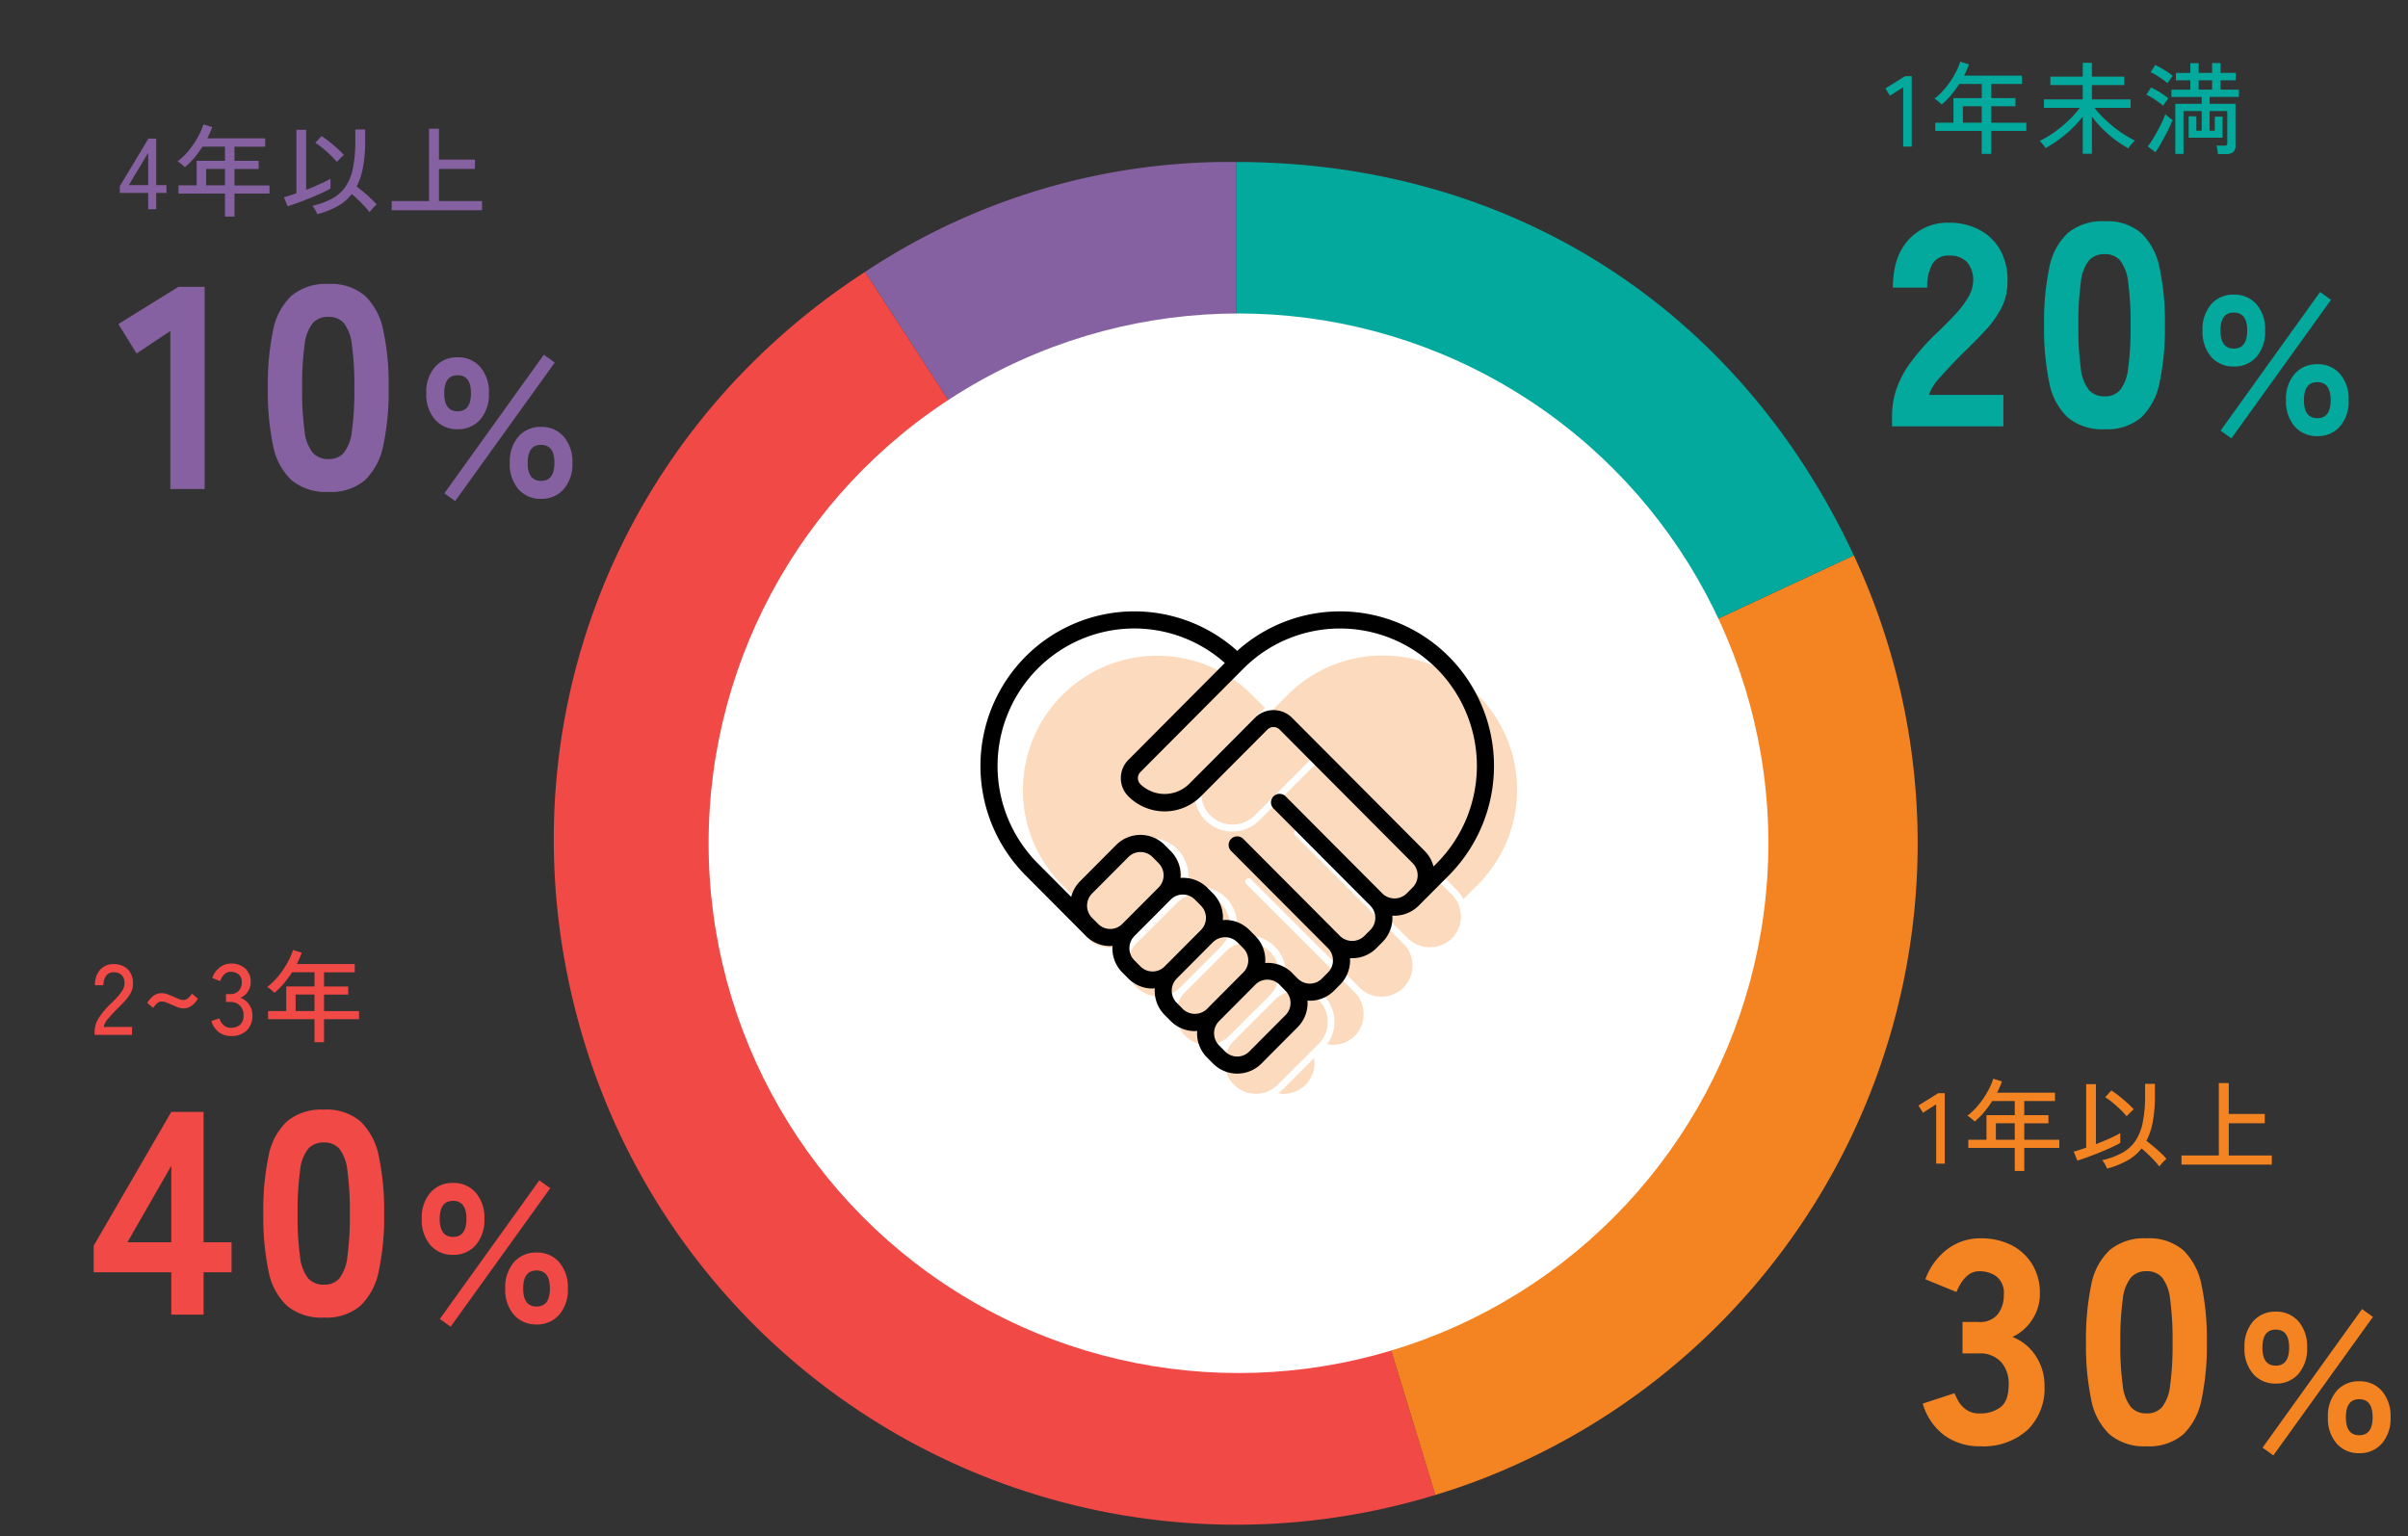 <svg xmlns="http://www.w3.org/2000/svg" xmlns:xlink="http://www.w3.org/1999/xlink" width="384" height="245" viewBox="0 0 384 245">
  <rect x="0" y="0" width="384" height="245" fill="#333333" stroke="none"/>
  <defs>
    <clipPath id="clip-path">
      <rect id="長方形_1017" data-name="長方形 1017" width="384" height="245" transform="translate(8639 -1068)" fill="#fff" stroke="#707070" stroke-width="1"/>
    </clipPath>
  </defs>
  <g id="マスクグループ_78" data-name="マスクグループ 78" transform="translate(-8639 1068)" clip-path="url(#clip-path)">
    <g id="charm-04" transform="translate(8458 -2880)">
      <g id="グループ_2091" data-name="グループ 2091" transform="translate(269.31 1837.838)">
        <g id="グループ_2090" data-name="グループ 2090" transform="translate(-0.001 0)">
          <g id="グループ_2089" data-name="グループ 2089" transform="translate(0 0)">
            <path id="パス_8315" data-name="パス 8315" d="M78.769,108.676,19.581,17.533A104.959,104.959,0,0,1,78.769,0Z" transform="translate(30.052 -0.001)" fill="#8661a2"/>
            <path id="パス_8316" data-name="パス 8316" d="M108.821,98.061,140.594,201.99a108.679,108.679,0,0,1-135.7-72.156C-9.462,82.883,8.456,33.656,49.633,6.917Z" transform="translate(0 10.615)" fill="#f14946"/>
            <path id="パス_8317" data-name="パス 8317" d="M42.932,70.684l98.494-45.929A108.679,108.679,0,0,1,88.861,169.179,102.1,102.1,0,0,1,74.7,174.613Z" transform="translate(65.889 37.991)" fill="#f48422"/>
            <path id="パス_8318" data-name="パス 8318" d="M42.932,108.676V0c43.635,0,80.054,23.2,98.494,62.747Z" transform="translate(65.889 -0.001)" fill="#03a99d"/>
          </g>
        </g>
        <circle id="楕円形_283" data-name="楕円形 283" cx="84.5" cy="84.5" r="84.5" transform="translate(24.69 24.162)" fill="#fff"/>
        <path id="合体_14" data-name="合体 14" d="M41.13,69.85a2.375,2.375,0,0,0-.41-.09,8.174,8.174,0,0,0,.651-.54c.02-.02.049,0,.059-.03l5.01-5.03a4.917,4.917,0,0,1-4.821,5.715A4.715,4.715,0,0,1,41.13,69.85Zm-7.48-1.43a4.949,4.949,0,0,1,0-7.01l6.47-6.47a4.95,4.95,0,1,1,7.01,6.99l-6.491,6.49a4.924,4.924,0,0,1-6.989,0Zm-7.76-7.78a4.949,4.949,0,0,1,0-7.01l6.1-6.1.021-.02.349-.35a5.071,5.071,0,0,1,7.01.01,4.961,4.961,0,0,1,0,6.99l-.37.37c0,.02-.02.02-.02.04l-6.1,6.07a4.925,4.925,0,0,1-6.989,0Zm22.62,1.33a6.014,6.014,0,0,0-4.86-9.581,6.351,6.351,0,0,0-2.13.39A6.016,6.016,0,0,0,35.88,44.62a5.885,5.885,0,0,0-2.13.41,6.012,6.012,0,0,0-7.77-7.77,5.9,5.9,0,0,0,.41-2.13A6.024,6.024,0,0,0,16.63,30.4h-.07a.909.909,0,0,0-.26.26,1.429,1.429,0,0,0-.24.17L9.57,37.32a5.624,5.624,0,0,0-1.049,1.5L6.27,36.57a21.413,21.413,0,0,1,0-30.28,21.389,21.389,0,0,1,30.3,0l2.021,2-9.45,9.45c-.131.16-.28.29-.41.46h-.02a6.041,6.041,0,0,0,8.96,8.08l9.471-9.45,12.6,12.6,8.67,8.67a4.962,4.962,0,0,1,0,6.99,5.081,5.081,0,0,1-7.01,0L44.16,27.87a.537.537,0,0,0-.761.76L60.63,45.88a4.95,4.95,0,1,1-7.01,6.989L36.38,35.65a.537.537,0,0,0-.76.76L52.89,53.65a4.834,4.834,0,0,1,1.149,1.83,4.969,4.969,0,0,1-1.149,5.18,4.891,4.891,0,0,1-3.466,1.391A5.214,5.214,0,0,1,48.51,61.97Zm-30.39-9.1a4.949,4.949,0,0,1,0-7.009l6.47-6.47A4.95,4.95,0,0,1,31.6,46.38l-6.49,6.49a4.925,4.925,0,0,1-6.99,0Zm-7.77-7.78a4.943,4.943,0,0,1-.02-6.99h.02l6.68-6.66a.019.019,0,0,0,.02-.02A4.939,4.939,0,0,1,23.83,38.6l-6.49,6.49a4.925,4.925,0,0,1-6.99,0ZM69.2,37.36c0-.02,0-.02-.02-.02L49.75,17.9l-2.24-2.22c-.02-.02-.09-.02-.131-.04-.09-.041-.149-.11-.239-.11a.718.718,0,0,0-.26.11c-.041.02-.09.02-.131.04L36.91,25.52a5.038,5.038,0,0,1-6.99-.021,4.895,4.895,0,0,1-.35-6.6c.111-.13.24-.26.35-.37L41.36,7.12a3.172,3.172,0,0,1,.41-.41l.39-.41A21.429,21.429,0,1,1,72.49,36.58l-2.24,2.24A6.434,6.434,0,0,0,69.2,37.36Z" transform="translate(74.811 78.753)" fill="#f48422" opacity="0.3"/>
        <g id="noun-handshake-heart-4244269" transform="translate(68.032 68.677)">
          <path id="パス_8326" data-name="パス 8326" d="M52.534,65.1a5.417,5.417,0,0,0,3.861-1.6l.965-.969a5.486,5.486,0,0,0,1.582-4.219,5.461,5.461,0,0,0,4.205-1.593l.965-.969a5.486,5.486,0,0,0,1.582-4.219A5.5,5.5,0,0,0,69.9,49.935l.964-.969h0l3.858-3.875a24.756,24.756,0,0,0,0-34.866A24.488,24.488,0,0,0,40.956,9.3a24.491,24.491,0,0,0-33.768.922,24.757,24.757,0,0,0,0,34.867l8.682,8.72h0l.965.968a5.409,5.409,0,0,0,3.86,1.6h0c.126,0,.246-.029.37-.037a5.461,5.461,0,0,0,1.556,4.245l.965.969a5.417,5.417,0,0,0,3.86,1.6h0c.126,0,.246-.027.369-.035a5.446,5.446,0,0,0,1.559,4.241l.964.969h0A5.416,5.416,0,0,0,34.2,69.945c.124,0,.244-.027.369-.036a5.452,5.452,0,0,0,1.556,4.232l.968.972a5.415,5.415,0,0,0,3.862,1.612h0a5.411,5.411,0,0,0,3.858-1.6L50.6,69.313a5.449,5.449,0,0,0,1.559-4.245c.124.008.246.035.371.035ZM72.788,12.147a22.017,22.017,0,0,1,0,31.011l-.531.534a5.419,5.419,0,0,0-1.391-2.464L49.64,19.913a4.185,4.185,0,0,0-5.794,0L33.235,30.569a5.566,5.566,0,0,1-7.713,0,1.382,1.382,0,0,1,0-1.947l16.4-16.475h0a21.755,21.755,0,0,1,30.856,0Zm-63.664,0a21.708,21.708,0,0,1,29.858-.916L23.589,26.693a4.118,4.118,0,0,0,0,5.8,8.171,8.171,0,0,0,11.583,0l10.61-10.655a1.382,1.382,0,0,1,1.922,0L68.929,43.153a2.755,2.755,0,0,1,0,3.884l-.965.969a2.777,2.777,0,0,1-3.852,0l-15.436-15.5a1.366,1.366,0,1,0-1.936,1.928l15.436,15.5a2.758,2.758,0,0,1,0,3.886l-.964.969a2.781,2.781,0,0,1-3.852,0h0l-15.437-15.5a1.366,1.366,0,1,0-1.936,1.928l15.44,15.5h0a2.757,2.757,0,0,1,0,3.882l-.965.971a2.714,2.714,0,0,1-3.853,0c0-.007-.018-.01-.026-.016l-.937-.956a5.486,5.486,0,0,0-4.232-1.514,5.445,5.445,0,0,0-1.554-4.294l-.964-.971a5.422,5.422,0,0,0-3.862-1.606c-.126,0-.246.027-.37.035a5.449,5.449,0,0,0-1.556-4.242l-.965-.971a5.461,5.461,0,0,0-4.232-1.518,5.445,5.445,0,0,0-1.565-4.29l-.964-.971a5.448,5.448,0,0,0-7.725,0L15.87,46.07a5.427,5.427,0,0,0-1.39,2.473L9.124,43.163a22.018,22.018,0,0,1,0-31.015ZM20.7,53.653a2.7,2.7,0,0,1-1.925-.8h0l-.964-.968a2.759,2.759,0,0,1,0-3.887l5.786-5.812a2.714,2.714,0,0,1,3.853,0l.965.971a2.758,2.758,0,0,1,0,3.886l-5.789,5.812a2.7,2.7,0,0,1-1.926.8Zm6.753,6.781a2.7,2.7,0,0,1-1.925-.8h0l-.965-.968a2.759,2.759,0,0,1,0-3.887l5.788-5.812a2.72,2.72,0,0,1,3.854,0l.964.971a2.759,2.759,0,0,1,0,3.887l-5.788,5.809a2.7,2.7,0,0,1-1.928.8Zm4.828,5.98-.965-.971a2.754,2.754,0,0,1,0-3.884L37.1,55.747a2.781,2.781,0,0,1,3.853,0l.965.971a2.755,2.755,0,0,1,0,3.879l-.008.007-5.785,5.809v.007a2.778,2.778,0,0,1-3.847,0Zm16.384.969L42.881,73.2a2.713,2.713,0,0,1-3.849,0l-.968-.971a2.755,2.755,0,0,1,0-3.879h0l5.789-5.819h0a2.7,2.7,0,0,1,1.911-.792,2.731,2.731,0,0,1,1.931.795l.956.978a2.752,2.752,0,0,1,.015,3.877Z" transform="translate(0)"/>
        </g>
      </g>
      <path id="パス_8327" data-name="パス 8327" d="M2.928,0V-9.456L.816-8.112.1-9.264l3.152-1.968h1.04V0ZM15.456,1.168V-2.5H8.048V-3.808h2.9v-3.92h4.512V-9.984H11.872a16.9,16.9,0,0,1-1.3,1.768,11.377,11.377,0,0,1-1.5,1.5Q8.88-6.9,8.544-7.184a3.524,3.524,0,0,0-.64-.448A10.78,10.78,0,0,0,9.688-9.376a14.443,14.443,0,0,0,1.432-2.1,10.938,10.938,0,0,0,.912-2.064l1.392.432q-.16.448-.36.9t-.424.9h9.232v1.328h-4.9v2.256h3.856v1.3H16.976v2.624H22.56V-2.5H16.976V1.168ZM12.448-3.808h3.008V-6.432H12.448Zm19.12,4.96V-4.784A18.327,18.327,0,0,1,28.88-2,20.823,20.823,0,0,1,25.632.256a2.648,2.648,0,0,0-.264-.4q-.184-.24-.376-.456a2.1,2.1,0,0,0-.3-.3,13.783,13.783,0,0,0,1.776-1,19.669,19.669,0,0,0,1.768-1.312,20.285,20.285,0,0,0,1.6-1.48A14.394,14.394,0,0,0,31.1-6.176H25.376V-7.52h6.192V-9.808H26.4v-1.344h5.168V-13.36h1.456v2.208h5.152v1.344H33.024V-7.52h6.16v1.344H33.44a15.721,15.721,0,0,0,1.816,1.984,21.127,21.127,0,0,0,2.272,1.84A16.784,16.784,0,0,0,39.9-.944a2.235,2.235,0,0,0-.36.328q-.216.232-.408.48a3.335,3.335,0,0,0-.288.424A18.508,18.508,0,0,1,36.8-1.032a18.073,18.073,0,0,1-2.024-1.736,17.694,17.694,0,0,1-1.752-2.016V1.152ZM53.136,1.2q-.032-.256-.1-.7a2.688,2.688,0,0,0-.168-.648H54.1a.72.72,0,0,0,.408-.08q.1-.08.1-.368V-5.664H51.792v3.136h.832V-4.784h1.232v3.376H48.448V-4.816H49.68v2.288h.848V-5.664h-2.9V1.168H46.32V-6.816h4.208v-1.1H45.7V-9.072H48.72V-10.56h-2.3v-1.184h2.3V-13.3h1.328v1.552h2.144v-1.568h1.344v1.568h2.432v1.184H53.536v1.488h2.928V-7.92H51.792v1.1H55.92v6.7a1.242,1.242,0,0,1-.368,1A1.759,1.759,0,0,1,54.4,1.2ZM43.152.912,41.936-.016a12.444,12.444,0,0,0,.76-1.1q.408-.656.808-1.4t.728-1.44a12.253,12.253,0,0,0,.5-1.208q.1.1.312.28t.448.368a3,3,0,0,0,.376.264,9.9,9.9,0,0,1-.488,1.184q-.328.688-.728,1.44T43.864-.208Q43.472.464,43.152.912ZM44.4-6.5a7.157,7.157,0,0,0-.776-.616q-.488-.344-1-.664a5.908,5.908,0,0,0-.912-.48l.736-1.168q.448.208.96.5T44.4-8.3a9.494,9.494,0,0,1,.816.616q-.08.1-.256.336t-.336.48A3.8,3.8,0,0,0,44.4-6.5Zm.672-3.6a7.157,7.157,0,0,0-.776-.616q-.488-.344-1-.664a5.908,5.908,0,0,0-.912-.48l.736-1.136a7.59,7.59,0,0,1,.952.48q.52.3,1.016.632a7.016,7.016,0,0,1,.816.616q-.08.1-.256.336l-.344.472A2.872,2.872,0,0,0,45.072-10.1Zm4.976,1.024h2.144V-10.56H50.048Z" transform="translate(481.57 1835.375)" fill="#03a99d"/>
      <path id="パス_8328" data-name="パス 8328" d="M1.15,0V-1.656a13.509,13.509,0,0,1,.69-4.255,16.109,16.109,0,0,1,2.323-4.347A36.815,36.815,0,0,1,8.6-15.18q1.38-1.334,2.622-2.668a15.8,15.8,0,0,0,2.024-2.645,5.269,5.269,0,0,0,.828-2.461,4.428,4.428,0,0,0-.943-3.22,3.745,3.745,0,0,0-2.875-1.058A2.9,2.9,0,0,0,7.59-25.9a7.17,7.17,0,0,0-.828,3.772H1.288q0-4.922,2.507-7.636a8.4,8.4,0,0,1,6.463-2.714,10.153,10.153,0,0,1,4.807,1.127,8.2,8.2,0,0,1,3.358,3.266,9.89,9.89,0,0,1,1.127,5.267,8.876,8.876,0,0,1-.989,4,16.725,16.725,0,0,1-2.53,3.519q-1.587,1.725-3.657,3.7Q10.4-9.614,8.855-7.866A7.769,7.769,0,0,0,7.038-5.014H18.906V0Zm33.9.46a8.542,8.542,0,0,1-5.888-1.886A10.214,10.214,0,0,1,26.22-6.992a42.322,42.322,0,0,1-.828-9.108,42.584,42.584,0,0,1,.828-9.154,10.214,10.214,0,0,1,2.944-5.566,8.542,8.542,0,0,1,5.888-1.886,8.365,8.365,0,0,1,5.842,1.886,10.5,10.5,0,0,1,2.921,5.566,41.47,41.47,0,0,1,.851,9.154,41.216,41.216,0,0,1-.851,9.108,10.5,10.5,0,0,1-2.921,5.566A8.365,8.365,0,0,1,35.052.46Zm0-5.244a3.155,3.155,0,0,0,2.461-.989A6.8,6.8,0,0,0,38.8-9.223a46.455,46.455,0,0,0,.391-6.877A46.948,46.948,0,0,0,38.8-23a6.842,6.842,0,0,0-1.288-3.473,3.155,3.155,0,0,0-2.461-.989,3.228,3.228,0,0,0-2.484.989A6.691,6.691,0,0,0,31.257-23a46.949,46.949,0,0,0-.391,6.9,46.455,46.455,0,0,0,.391,6.877,6.655,6.655,0,0,0,1.311,3.45A3.228,3.228,0,0,0,35.052-4.784ZM68.968,1.56A4.609,4.609,0,0,1,65.354.013,6.045,6.045,0,0,1,63.976-4.16a6.084,6.084,0,0,1,1.378-4.2,4.609,4.609,0,0,1,3.614-1.547,4.609,4.609,0,0,1,3.614,1.547,6.084,6.084,0,0,1,1.378,4.2A6.045,6.045,0,0,1,72.582.013,4.609,4.609,0,0,1,68.968,1.56ZM55.656-9.542a4.609,4.609,0,0,1-3.614-1.547,6.084,6.084,0,0,1-1.378-4.2,6.045,6.045,0,0,1,1.378-4.173,4.609,4.609,0,0,1,3.614-1.547,4.609,4.609,0,0,1,3.614,1.547,6.045,6.045,0,0,1,1.378,4.173,6.084,6.084,0,0,1-1.378,4.2A4.609,4.609,0,0,1,55.656-9.542Zm-.39,11.466L53.55.676l15.86-22.1,1.742,1.248ZM68.968-1.3Q71.1-1.3,71.1-4.16q0-2.886-2.132-2.886T66.836-4.16Q66.836-1.3,68.968-1.3ZM55.656-12.4q2.132,0,2.132-2.886,0-2.86-2.132-2.86t-2.132,2.86Q53.524-12.4,55.656-12.4Z" transform="translate(481.57 1880)" fill="#03a99d"/>
      <path id="パス_8330" data-name="パス 8330" d="M2.928,0V-9.456L.816-8.112.1-9.264l3.152-1.968h1.04V0ZM15.456,1.168V-2.5H8.048V-3.808h2.9v-3.92h4.512V-9.984H11.872a16.9,16.9,0,0,1-1.3,1.768,11.377,11.377,0,0,1-1.5,1.5Q8.88-6.9,8.544-7.184a3.524,3.524,0,0,0-.64-.448A10.78,10.78,0,0,0,9.688-9.376a14.443,14.443,0,0,0,1.432-2.1,10.938,10.938,0,0,0,.912-2.064l1.392.432q-.16.448-.36.9t-.424.9h9.232v1.328h-4.9v2.256h3.856v1.3H16.976v2.624H22.56V-2.5H16.976V1.168ZM12.448-3.808h3.008V-6.432H12.448ZM30.176.8a2.323,2.323,0,0,0-.192-.448q-.144-.272-.3-.52a2.33,2.33,0,0,0-.288-.376,12.547,12.547,0,0,0,3.144-1.144,6.119,6.119,0,0,0,2.12-1.88,8.081,8.081,0,0,0,1.2-2.96,21.3,21.3,0,0,0,.384-4.384V-12.72h1.568v1.808a23,23,0,0,1-.336,4.192,11.052,11.052,0,0,1-1.024,3.1q.528.384,1.144.9t1.168,1.04a11.254,11.254,0,0,1,.888.92,3.9,3.9,0,0,0-.368.336q-.24.24-.456.488a3.1,3.1,0,0,0-.312.408,11.689,11.689,0,0,0-.8-.952Q37.232-.992,36.7-1.5T35.68-2.416a7.489,7.489,0,0,1-2.3,1.944A14.991,14.991,0,0,1,30.176.8ZM25.44-.48l-.576-1.44q.352-.08.864-.248t1.12-.376V-12.672H28.4V-3.1q.784-.3,1.536-.624T31.3-4.344q.616-.3.984-.52V-3.3q-.576.336-1.432.728t-1.824.784q-.968.392-1.9.736T25.44-.48ZM33.3-7.552a11.813,11.813,0,0,0-1.008-1.08q-.608-.584-1.248-1.112a10.119,10.119,0,0,0-1.168-.848l.992-1.072a13.716,13.716,0,0,1,1.232.888q.672.536,1.3,1.1a13.673,13.673,0,0,1,1.04,1.024,2.95,2.95,0,0,0-.376.32q-.232.224-.448.448T33.3-7.552ZM42.048.16V-1.3H48V-12.848h1.584V-7.92h5.744v1.488H49.584V-1.3h6.864V.16Z" transform="translate(486.832 1997.595)" fill="#f48422"/>
      <path id="パス_8329" data-name="パス 8329" d="M9.982.46a9.581,9.581,0,0,1-5.7-1.7,9.685,9.685,0,0,1-3.5-5.106L5.842-8a12.1,12.1,0,0,0,.6,1.219,4.349,4.349,0,0,0,1.242,1.38,3.511,3.511,0,0,0,2.162.621A5.257,5.257,0,0,0,13.225-5.8Q14.49-6.808,14.49-9.384a5.2,5.2,0,0,0-1.219-3.611A4.606,4.606,0,0,0,9.66-14.352H7.13v-5.014H9.66a3.652,3.652,0,0,0,3.105-1.242,4.949,4.949,0,0,0,.943-3.082,3.322,3.322,0,0,0-1.2-2.967,4.672,4.672,0,0,0-2.668-.8,2.781,2.781,0,0,0-1.863.644,5.2,5.2,0,0,0-1.2,1.426,11.483,11.483,0,0,0-.621,1.242L1.2-26.174a10.573,10.573,0,0,1,3.519-4.807,8.61,8.61,0,0,1,5.267-1.725,10.6,10.6,0,0,1,4.968,1.1,8.238,8.238,0,0,1,3.312,3.082,8.715,8.715,0,0,1,1.2,4.6,7.416,7.416,0,0,1-1.242,4.209,7.536,7.536,0,0,1-3.128,2.737,7.749,7.749,0,0,1,3.68,2.99,8.441,8.441,0,0,1,1.426,4.83,9.2,9.2,0,0,1-2.737,7.038A10.468,10.468,0,0,1,9.982.46Zm26.5,0A8.542,8.542,0,0,1,30.59-1.426a10.214,10.214,0,0,1-2.944-5.566,42.322,42.322,0,0,1-.828-9.108,42.584,42.584,0,0,1,.828-9.154A10.214,10.214,0,0,1,30.59-30.82a8.542,8.542,0,0,1,5.888-1.886A8.365,8.365,0,0,1,42.32-30.82a10.5,10.5,0,0,1,2.921,5.566,41.47,41.47,0,0,1,.851,9.154,41.216,41.216,0,0,1-.851,9.108A10.5,10.5,0,0,1,42.32-1.426,8.365,8.365,0,0,1,36.478.46Zm0-5.244a3.155,3.155,0,0,0,2.461-.989,6.8,6.8,0,0,0,1.288-3.45,46.455,46.455,0,0,0,.391-6.877,46.948,46.948,0,0,0-.391-6.9,6.842,6.842,0,0,0-1.288-3.473,3.155,3.155,0,0,0-2.461-.989,3.228,3.228,0,0,0-2.484.989A6.691,6.691,0,0,0,32.683-23a46.949,46.949,0,0,0-.391,6.9,46.456,46.456,0,0,0,.391,6.877,6.655,6.655,0,0,0,1.311,3.45A3.228,3.228,0,0,0,36.478-4.784ZM70.394,1.56A4.609,4.609,0,0,1,66.78.013,6.045,6.045,0,0,1,65.4-4.16a6.084,6.084,0,0,1,1.378-4.2,4.609,4.609,0,0,1,3.614-1.547,4.609,4.609,0,0,1,3.614,1.547,6.084,6.084,0,0,1,1.378,4.2A6.045,6.045,0,0,1,74.008.013,4.609,4.609,0,0,1,70.394,1.56ZM57.082-9.542a4.609,4.609,0,0,1-3.614-1.547,6.084,6.084,0,0,1-1.378-4.2,6.045,6.045,0,0,1,1.378-4.173,4.609,4.609,0,0,1,3.614-1.547A4.609,4.609,0,0,1,60.7-19.461a6.045,6.045,0,0,1,1.378,4.173,6.084,6.084,0,0,1-1.378,4.2A4.609,4.609,0,0,1,57.082-9.542Zm-.39,11.466L54.976.676l15.86-22.1,1.742,1.248ZM70.394-1.3q2.132,0,2.132-2.86,0-2.886-2.132-2.886T68.262-4.16Q68.262-1.3,70.394-1.3ZM57.082-12.4q2.132,0,2.132-2.886,0-2.86-2.132-2.86t-2.132,2.86Q54.95-12.4,57.082-12.4Z" transform="translate(486.832 2042.22)" fill="#f48422"/>
      <path id="パス_8333" data-name="パス 8333" d="M.512,0V-.448a4.225,4.225,0,0,1,.68-2.272A12.325,12.325,0,0,1,3.168-5.04q.544-.528,1.016-1.048A6.444,6.444,0,0,0,4.96-7.12a2.082,2.082,0,0,0,.32-.992A1.822,1.822,0,0,0,4.848-9.52a1.774,1.774,0,0,0-1.312-.464,1.421,1.421,0,0,0-1.168.536A2.381,2.381,0,0,0,1.936-7.92H.576A3.531,3.531,0,0,1,1.4-10.392a2.757,2.757,0,0,1,2.136-.9,3.46,3.46,0,0,1,1.64.376,2.635,2.635,0,0,1,1.1,1.1A3.374,3.374,0,0,1,6.64-8.08a3.025,3.025,0,0,1-.368,1.4A6.3,6.3,0,0,1,5.36-5.424q-.56.608-1.248,1.28-.768.784-1.4,1.512a2.944,2.944,0,0,0-.744,1.368H6.48V0ZM9.856-4.3l-.944-.8a4.056,4.056,0,0,1,.936-1.088,2.117,2.117,0,0,1,1.384-.464,2.654,2.654,0,0,1,.888.168q.472.168.936.376t.88.376a1.976,1.976,0,0,0,.72.168,1.145,1.145,0,0,0,.752-.28,3.488,3.488,0,0,0,.64-.728l.944.8A3.845,3.845,0,0,1,16.064-4.7a2.173,2.173,0,0,1-1.408.464,2.549,2.549,0,0,1-.864-.168q-.464-.168-.928-.376t-.88-.376a2,2,0,0,0-.736-.168,1.116,1.116,0,0,0-.784.312A4.155,4.155,0,0,0,9.856-4.3Zm12.4,4.48A3.093,3.093,0,0,1,20.3-.456a3.365,3.365,0,0,1-1.152-1.752l1.264-.432a2.522,2.522,0,0,0,.32.68,2,2,0,0,0,.592.584,1.6,1.6,0,0,0,.9.24,2.172,2.172,0,0,0,1.5-.488,1.954,1.954,0,0,0,.544-1.528,2.039,2.039,0,0,0-.584-1.52,2.125,2.125,0,0,0-1.56-.576h-.656V-6.512h.656a1.76,1.76,0,0,0,1.384-.528,1.941,1.941,0,0,0,.472-1.344,1.485,1.485,0,0,0-.536-1.3,2.049,2.049,0,0,0-1.224-.384,1.34,1.34,0,0,0-.8.24,2.161,2.161,0,0,0-.56.584,3.112,3.112,0,0,0-.336.664l-1.248-.5A3.632,3.632,0,0,1,20.5-10.784a2.893,2.893,0,0,1,1.76-.592,3.26,3.26,0,0,1,2.28.792,2.762,2.762,0,0,1,.872,2.152A2.705,2.705,0,0,1,24.96-6.9a2.68,2.68,0,0,1-1.184.992,2.8,2.8,0,0,1,1.376,1.056A2.958,2.958,0,0,1,25.68-3.1a3.285,3.285,0,0,1-.872,2.368A3.368,3.368,0,0,1,22.256.176Zm13.328.992V-2.5H28.176V-3.808h2.9v-3.92h4.512V-9.984H32a16.9,16.9,0,0,1-1.3,1.768,11.377,11.377,0,0,1-1.5,1.5q-.192-.176-.528-.464a3.524,3.524,0,0,0-.64-.448,10.78,10.78,0,0,0,1.784-1.744,14.443,14.443,0,0,0,1.432-2.1,10.938,10.938,0,0,0,.912-2.064l1.392.432q-.16.448-.36.9t-.424.9H42v1.328H37.1v2.256H40.96v1.3H37.1v2.624h5.584V-2.5H37.1V1.168ZM32.576-3.808h3.008V-6.432H32.576Z" transform="translate(195.57 1977.063)" fill="#f14946"/>
      <path id="パス_8334" data-name="パス 8334" d="M12.742,0V-6.762H.368v-4.232L12.742-32.338h5.152v20.792h4.462v4.784H17.894V0ZM5.75-11.546h6.992v-12.19ZM37.076.46a8.542,8.542,0,0,1-5.888-1.886,10.214,10.214,0,0,1-2.944-5.566,42.322,42.322,0,0,1-.828-9.108,42.584,42.584,0,0,1,.828-9.154,10.214,10.214,0,0,1,2.944-5.566,8.542,8.542,0,0,1,5.888-1.886,8.365,8.365,0,0,1,5.842,1.886,10.5,10.5,0,0,1,2.921,5.566A41.47,41.47,0,0,1,46.69-16.1a41.216,41.216,0,0,1-.851,9.108,10.5,10.5,0,0,1-2.921,5.566A8.365,8.365,0,0,1,37.076.46Zm0-5.244a3.155,3.155,0,0,0,2.461-.989,6.8,6.8,0,0,0,1.288-3.45,46.455,46.455,0,0,0,.391-6.877,46.948,46.948,0,0,0-.391-6.9,6.842,6.842,0,0,0-1.288-3.473,3.155,3.155,0,0,0-2.461-.989,3.228,3.228,0,0,0-2.484.989A6.691,6.691,0,0,0,33.281-23a46.949,46.949,0,0,0-.391,6.9,46.456,46.456,0,0,0,.391,6.877,6.655,6.655,0,0,0,1.311,3.45A3.228,3.228,0,0,0,37.076-4.784ZM70.992,1.56A4.609,4.609,0,0,1,67.378.013,6.045,6.045,0,0,1,66-4.16a6.084,6.084,0,0,1,1.378-4.2,4.609,4.609,0,0,1,3.614-1.547,4.609,4.609,0,0,1,3.614,1.547,6.084,6.084,0,0,1,1.378,4.2A6.045,6.045,0,0,1,74.606.013,4.609,4.609,0,0,1,70.992,1.56ZM57.68-9.542a4.609,4.609,0,0,1-3.614-1.547,6.084,6.084,0,0,1-1.378-4.2,6.045,6.045,0,0,1,1.378-4.173,4.609,4.609,0,0,1,3.614-1.547,4.609,4.609,0,0,1,3.614,1.547,6.045,6.045,0,0,1,1.378,4.173,6.084,6.084,0,0,1-1.378,4.2A4.609,4.609,0,0,1,57.68-9.542ZM57.29,1.924,55.574.676l15.86-22.1,1.742,1.248ZM70.992-1.3q2.132,0,2.132-2.86,0-2.886-2.132-2.886T68.86-4.16Q68.86-1.3,70.992-1.3ZM57.68-12.4q2.132,0,2.132-2.886,0-2.86-2.132-2.86t-2.132,2.86Q55.548-12.4,57.68-12.4Z" transform="translate(195.57 2021.688)" fill="#f14946"/>
      <path id="パス_8331" data-name="パス 8331" d="M4.752,0V-2.608H.224V-3.664l4.56-7.6H6.032V-3.84H7.664v1.232H6.032V0Zm-3.1-3.84h3.1V-9.008ZM16.992,1.168V-2.5H9.584V-3.808h2.9v-3.92h4.512V-9.984H13.408a16.9,16.9,0,0,1-1.3,1.768,11.377,11.377,0,0,1-1.5,1.5q-.192-.176-.528-.464a3.524,3.524,0,0,0-.64-.448,10.78,10.78,0,0,0,1.784-1.744,14.443,14.443,0,0,0,1.432-2.1,10.938,10.938,0,0,0,.912-2.064l1.392.432q-.16.448-.36.9t-.424.9h9.232v1.328h-4.9v2.256h3.856v1.3H18.512v2.624H24.1V-2.5H18.512V1.168ZM13.984-3.808h3.008V-6.432H13.984ZM31.712.8A2.323,2.323,0,0,0,31.52.352q-.144-.272-.3-.52a2.33,2.33,0,0,0-.288-.376,12.547,12.547,0,0,0,3.144-1.144,6.12,6.12,0,0,0,2.12-1.88,8.081,8.081,0,0,0,1.2-2.96,21.3,21.3,0,0,0,.384-4.384V-12.72h1.568v1.808a23,23,0,0,1-.336,4.192,11.052,11.052,0,0,1-1.024,3.1q.528.384,1.144.9T40.3-1.672a11.254,11.254,0,0,1,.888.92,3.9,3.9,0,0,0-.368.336q-.24.24-.456.488a3.1,3.1,0,0,0-.312.408,11.689,11.689,0,0,0-.8-.952q-.48-.52-1.016-1.032t-1.016-.912a7.489,7.489,0,0,1-2.3,1.944A14.991,14.991,0,0,1,31.712.8ZM26.976-.48,26.4-1.92q.352-.08.864-.248t1.12-.376V-12.672h1.552V-3.1q.784-.3,1.536-.624t1.368-.616q.616-.3.984-.52V-3.3q-.576.336-1.432.728t-1.824.784q-.968.392-1.9.736T26.976-.48Zm7.856-7.072a11.813,11.813,0,0,0-1.008-1.08q-.608-.584-1.248-1.112a10.119,10.119,0,0,0-1.168-.848l.992-1.072a13.717,13.717,0,0,1,1.232.888q.672.536,1.3,1.1a13.674,13.674,0,0,1,1.04,1.024,2.95,2.95,0,0,0-.376.32q-.232.224-.448.448T34.832-7.552ZM43.584.16V-1.3h5.952V-12.848H51.12V-7.92h5.744v1.488H51.12V-1.3h6.864V.16Z" transform="translate(199.88 1845.375)" fill="#8661a2"/>
      <path id="パス_8332" data-name="パス 8332" d="M8.28,0V-25.208L2.9-21.62,0-26.312l9.568-5.934h4.186V0ZM33.488.46A8.542,8.542,0,0,1,27.6-1.426a10.214,10.214,0,0,1-2.944-5.566,42.322,42.322,0,0,1-.828-9.108,42.584,42.584,0,0,1,.828-9.154A10.214,10.214,0,0,1,27.6-30.82a8.542,8.542,0,0,1,5.888-1.886A8.365,8.365,0,0,1,39.33-30.82a10.5,10.5,0,0,1,2.921,5.566A41.47,41.47,0,0,1,43.1-16.1a41.216,41.216,0,0,1-.851,9.108A10.5,10.5,0,0,1,39.33-1.426,8.365,8.365,0,0,1,33.488.46Zm0-5.244a3.155,3.155,0,0,0,2.461-.989,6.8,6.8,0,0,0,1.288-3.45,46.456,46.456,0,0,0,.391-6.877,46.949,46.949,0,0,0-.391-6.9,6.842,6.842,0,0,0-1.288-3.473,3.155,3.155,0,0,0-2.461-.989A3.228,3.228,0,0,0,31-26.473,6.691,6.691,0,0,0,29.693-23a46.949,46.949,0,0,0-.391,6.9,46.455,46.455,0,0,0,.391,6.877A6.655,6.655,0,0,0,31-5.773,3.228,3.228,0,0,0,33.488-4.784ZM67.4,1.56A4.609,4.609,0,0,1,63.79.013,6.045,6.045,0,0,1,62.412-4.16a6.084,6.084,0,0,1,1.378-4.2A4.609,4.609,0,0,1,67.4-9.906a4.609,4.609,0,0,1,3.614,1.547A6.084,6.084,0,0,1,72.4-4.16,6.045,6.045,0,0,1,71.018.013,4.609,4.609,0,0,1,67.4,1.56ZM54.092-9.542a4.609,4.609,0,0,1-3.614-1.547,6.084,6.084,0,0,1-1.378-4.2,6.045,6.045,0,0,1,1.378-4.173,4.609,4.609,0,0,1,3.614-1.547,4.609,4.609,0,0,1,3.614,1.547,6.045,6.045,0,0,1,1.378,4.173,6.084,6.084,0,0,1-1.378,4.2A4.609,4.609,0,0,1,54.092-9.542ZM53.7,1.924,51.986.676l15.86-22.1,1.742,1.248ZM67.4-1.3q2.132,0,2.132-2.86,0-2.886-2.132-2.886T65.272-4.16Q65.272-1.3,67.4-1.3ZM54.092-12.4q2.132,0,2.132-2.886,0-2.86-2.132-2.86t-2.132,2.86Q51.96-12.4,54.092-12.4Z" transform="translate(199.88 1890)" fill="#8661a2"/>
    </g>
  </g>
</svg>
